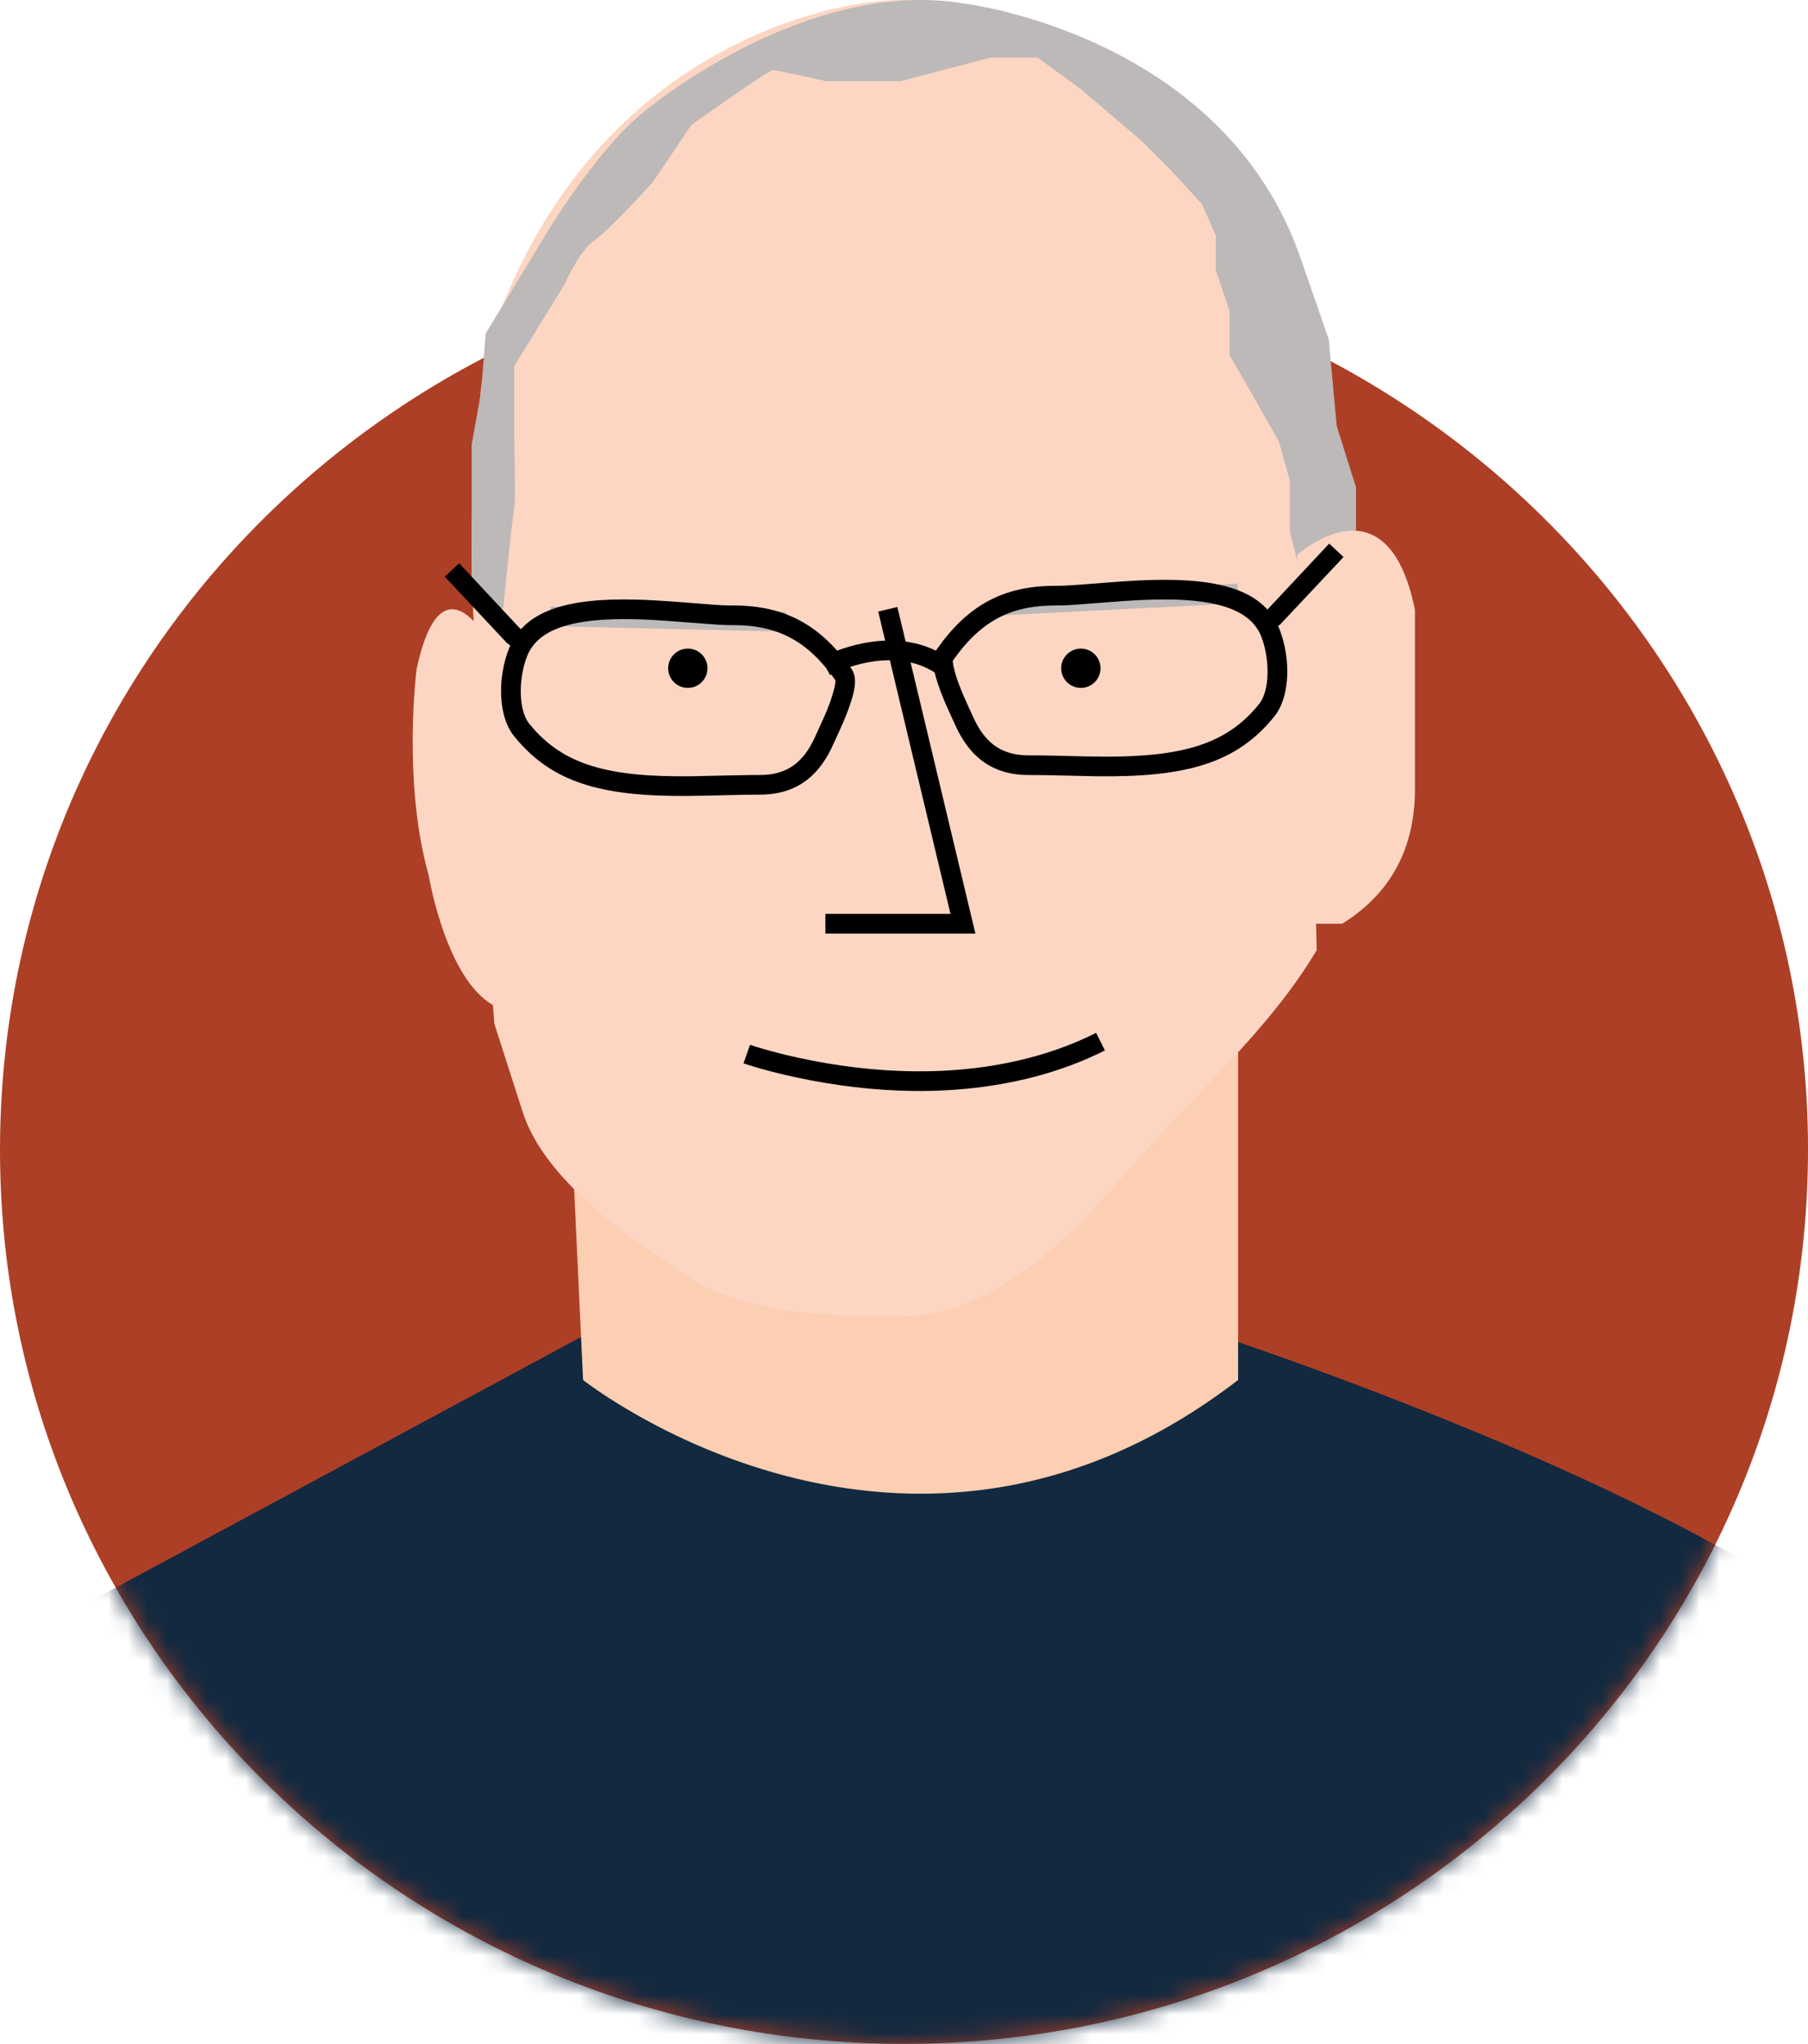 <?xml version="1.0" encoding="UTF-8"?> <svg xmlns="http://www.w3.org/2000/svg" xmlns:xlink="http://www.w3.org/1999/xlink" width="92" height="104" viewBox="0 0 92 104"><defs><path id="afpa7bh5da" d="M91.988 46.547c-.588 25.12-21.654 45.011-47.052 44.43C19.538 90.396-.575 69.561.013 44.442.6 19.323 21.666-.568 47.064.012c25.399.582 45.512 21.416 44.924 46.535"></path></defs><g fill="none" fill-rule="evenodd"><g transform="translate(-.61) translate(.61 13)"><mask id="3gsv72wjeb" fill="#fff"><use xlink:href="#afpa7bh5da"></use></mask><use fill="#AD3F26" xlink:href="#afpa7bh5da"></use><path fill="#12293F" d="M58.118 54c-14.78 12.58-26.647 0-26.647 0L2 69.872C12.188 83 27.652 91.562 45.146 91.984c19.064.458 36.15-8.857 46.854-23.531C80.408 60.658 59.159 54 59.159 54h-1.04z" mask="url(#3gsv72wjeb)"></path></g><path fill="#FCCEB2" d="M29.61 55.929l.67 14.284s16.426 13.02 33.33 0V50.999l-34 4.93z" transform="translate(-.61)"></path><path fill="#FCD6C3" d="M45.353.06s-14.689.876-20.03 17.887c0 0-1.114 7.255-.557 14.385l.668 15.509.332 4.253s1.375 4.27 1.445 4.494c1.114 3.464 5.376 6.342 8.01 8.132 2.156 1.466 4.724 1.997 7.21 2.133 1.888.104 4.307.332 6.135-.144 3.908-1.014 6.941-4.237 9.647-7.376 3.064-3.557 6.949-6.864 9.397-10.991l-.556-22.14-.668-4.127-1.67-6.755-1.89-4.252-2.227-3.126S53.253-.814 45.353.06" transform="translate(-.61)"></path><path fill="#FCD6C3" d="M26.243 34.035s-2.954-6.83-4.433 0c0 0-.737 5.718.616 10.51 0 0 1.005 6.109 3.889 6.841 2.883.731.051.605.051.605l-.123-17.956z" transform="translate(-.61)"></path><path fill="#BCB9B8" fill-rule="nonzero" d="M28.621 30.861L40.621 31.138 40.598 32.138 28.598 31.861zM63.584 29.695L63.635 30.694 51.635 31.304 51.584 30.305z" transform="translate(-.61)"></path><path fill="#000" fill-rule="nonzero" d="M64.792 32.393c.441 1.14.44 2.727-.104 3.415-1.65 2.065-3.915 2.705-7.929 2.69l-1.023-.015-1.925-.045c-.311-.005-.561-.007-.84-.006-1.315.005-2.152-.553-2.746-1.75l-.303-.653c-.108-.237-.23-.506-.293-.655-.08-.19-.154-.371-.218-.543l-.106-.297c-.172-.519-.232-.889-.201-.933 1.33-1.885 2.764-2.727 4.925-2.791l.712-.01c.173-.006.368-.017.654-.038l2.38-.181c.564-.039 1.023-.062 1.494-.074 3.12-.08 4.97.462 5.523 1.886zm-15.577 4.492c.753 1.682 1.952 2.554 3.759 2.547l.825.006 2.566.057c4.534.06 7.154-.622 9.106-3.065.808-1.022.81-2.962.253-4.399-.764-1.968-2.965-2.614-6.48-2.523l-.486.016c-.326.014-.663.033-1.046.059l-2.477.188c-.22.015-.378.024-.52.029l-.412.006c-2.651 0-4.45.998-6.017 3.22-.32.455-.197 1.132.189 2.157l.15.383.084.2c.04.093.1.23.167.377l.34.742z" transform="translate(-.61)"></path><path fill="#000" fill-rule="nonzero" d="M43.427 33.026c1.243-.421 2.528-.574 3.75-.293.528.122 1.028.324 1.492.612l.228.152-.575.818c-.418-.294-.876-.494-1.37-.607-1.013-.233-2.122-.102-3.204.265-.361.122-.644.244-.821.332l-.08.041-.474-.88c.212-.114.576-.278 1.054-.44z" transform="translate(-.61)"></path><path fill="#000" d="M56.61 34c0 .552-.448 1-1.001 1-.55 0-1-.448-1-1 0-.553.45-1 1-1 .553 0 1 .447 1 1M36.61 34c0 .552-.448 1-1 1s-1-.448-1-1c0-.553.448-1 1-1s1 .447 1 1" transform="translate(-.61)"></path><path fill="#000" fill-rule="nonzero" d="M45.299 31.116L46.272 30.883 50.243 47.499 42.61 47.499 42.61 46.499 48.976 46.499zM56.386 52.552l.448.894c-1.168.586-2.405 1.04-3.7 1.37-3.922 1.001-8.096.847-12.074-.013-.564-.122-1.086-.251-1.56-.382l-.347-.098c-.17-.05-.315-.093-.433-.131l-.277-.091.333-.943.369.12.288.085c.54.158 1.157.315 1.838.463 3.84.83 7.866.979 11.615.022 1.053-.27 2.062-.623 3.023-1.066l.477-.23z" transform="translate(-.61)"></path><path fill="#BCB9B8" d="M68.223 30.955l-1.494-1.977-.483-1.922v-2.583l-.557-2.003-1.087-1.92-1.426-2.484v-2.242l-.699-2.082V11.98l-.71-1.6-1.617-1.764-1.445-1.441-3.096-2.642-2.199-1.602h-2.406l-4.573 1.2h-3.772s-2.486-.559-2.727-.559c-.24 0-4.16 2.803-4.16 2.803l-1.936 2.883s-2.166 2.401-2.968 2.962c-.802.56-1.525 2.242-1.525 2.242l-2.568 4.165v3.523c0 .48.081 3.37 0 3.685-.08.318-.561 5.12-.561 5.12l-.735.044-.87-.836v-7.532l.489-2.723.225-2.943 2.708-4.451s2.93-5.116 5.76-7.15c0 0 7.968-6.504 15.839-5.19 0 0 13.246 1.556 17.177 13.007l1.416 4.084.406 4.405.98 3.121v2.265l-.98 1.18s-.436 1.51-.406 2.719" transform="translate(-.61)"></path><path fill="#000" fill-rule="nonzero" d="M23.975 28.658L27.058 31.962 27.909 32.599 27.31 33.4 26.394 32.705 23.245 29.341z" transform="translate(-.61)"></path><path fill="#FCD6C3" d="M66.61 28.244s4.595-4.182 6 2.787v9.125c0 2.966-1.208 5.295-3.704 6.843H67.12l-.51-18.755z" transform="translate(-.61)"></path><path fill="#000" fill-rule="nonzero" d="M32.95 31.507l.472.016c.317.013.647.032 1.023.058l2.703.203c.189.01.333.017.474.02l.294.002c2.315 0 3.814.832 5.2 2.796.036.052-.055.558-.307 1.229l-.14.357-.152.354-.425.933c-.598 1.34-1.454 1.963-2.842 1.957h-.41c-.32.003-.66.01-1.167.022l-1.829.041c-4.255.057-6.61-.556-8.314-2.689-.543-.687-.545-2.276-.102-3.411.553-1.425 2.402-1.968 5.522-1.888zm9.954 6.592l.324-.7c.106-.234.22-.488.281-.63l.163-.397c.026-.064.05-.127.073-.19.386-1.024.507-1.702.19-2.155-1.511-2.14-3.235-3.146-5.728-3.217l-.703-.01c-.165-.006-.354-.017-.633-.037l-2.067-.16c-.714-.051-1.262-.081-1.828-.095-3.516-.09-5.715.555-6.48 2.524-.558 1.431-.556 3.376.252 4.396 1.896 2.374 4.418 3.086 8.714 3.07l1.042-.015 2.064-.047c.241-.004.45-.005.678-.004 1.729.008 2.902-.79 3.658-2.333zM68.245 27.658L68.975 28.341 65.761 31.762 64.909 32.4 64.31 31.599 65.097 31.02z" transform="translate(-.61)"></path></g></svg> 